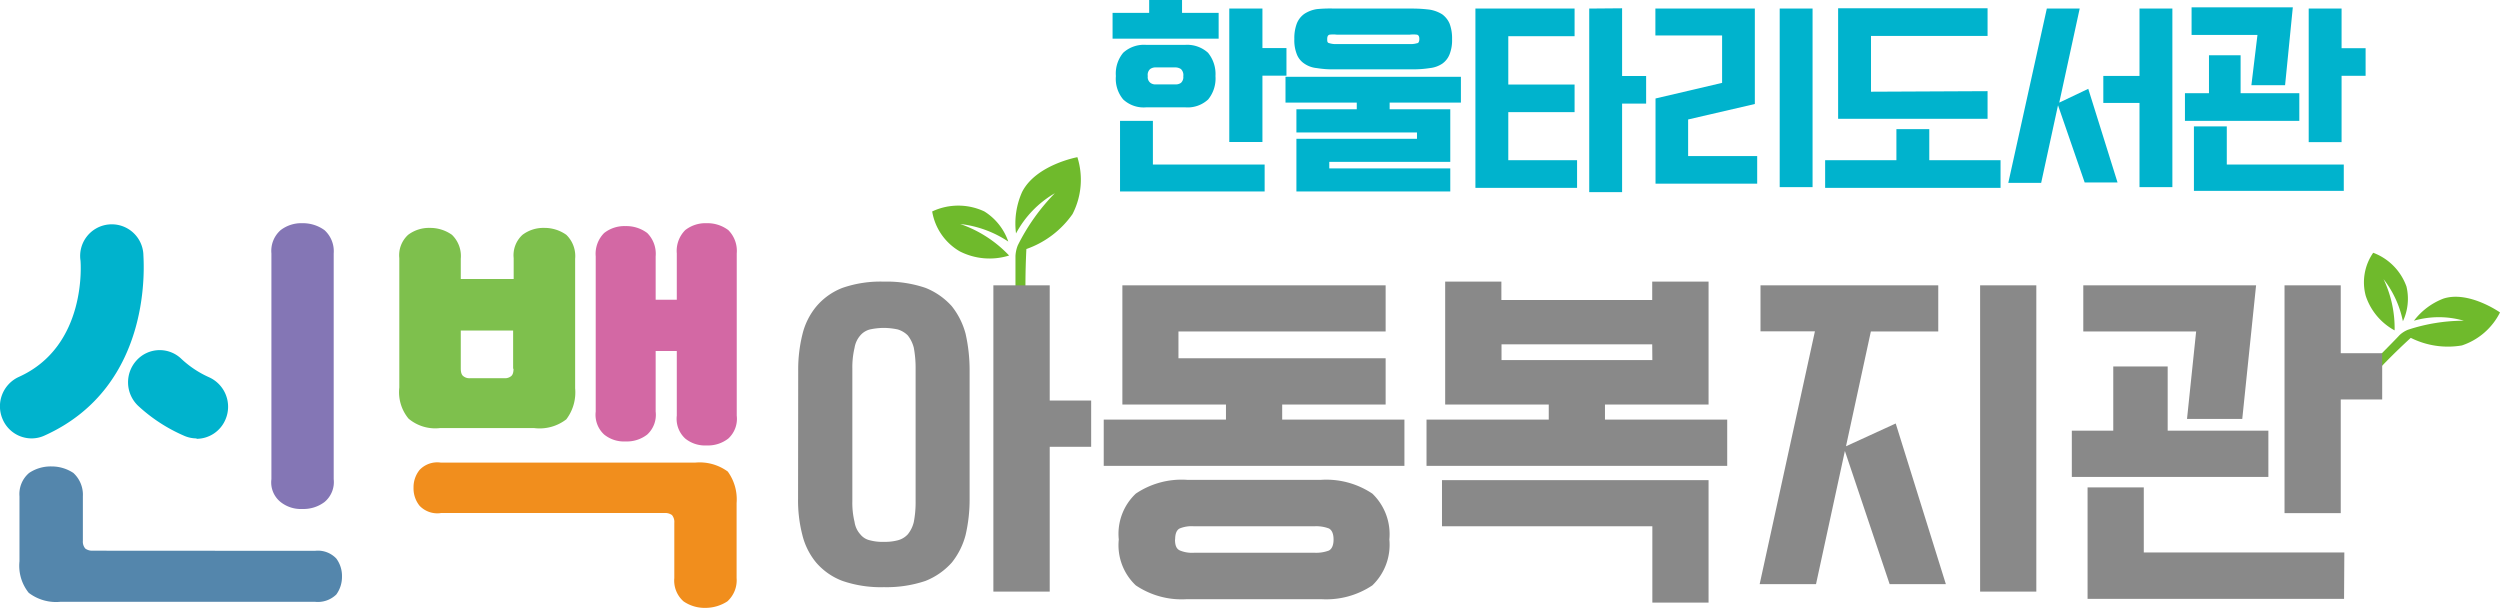 <svg xmlns="http://www.w3.org/2000/svg" viewBox="0 0 181 44">
	<defs>
		<style>
			.logoBlueCls {
				fill: #00B3CD;
			}
			.logoPurpleCls {
				fill: #8476B5;
			}
			.logoNavyCls {
				fill: #5486AC;
			}
			.logoGreenCls {
				fill: #7EC04D;
			}
			.logoPinkCls {
				fill: #D368A4;
			}
			.logoOrangeCls {
				fill: #F18E1D;
			}
			.logoCls1 {
				fill: #6FBA2C;
			}
			.logoCls2 {
				fill: #898989;
			}
		</style>
	</defs>
	<g>
		<path class="logoCls logoBlueCls" d="M85.58,0V.93h2.65V2.8H80.55V.93h2.65V0h2.37ZM88,5.51a2.39,2.39,0,0,1-.53,1.69,2.18,2.18,0,0,1-1.67.57H83a2.17,2.17,0,0,1-1.68-.57,2.33,2.33,0,0,1-.53-1.69,2.36,2.36,0,0,1,.53-1.69A2.22,2.22,0,0,1,83,3.25h2.79a2.24,2.24,0,0,1,1.67.57A2.43,2.43,0,0,1,88,5.51Zm3.56,8.35H81.09V8.75h2.38v3.16h8.09v2ZM83.1,5.51a.52.52,0,0,0,.18.48.58.58,0,0,0,.4.12h1.42A.64.64,0,0,0,85.5,6a.56.56,0,0,0,.17-.48A.6.6,0,0,0,85.5,5a.75.75,0,0,0-.41-.12H83.67a.66.66,0,0,0-.4.12A.56.56,0,0,0,83.1,5.51ZM89,.62H91.4V3.48h1.74v2H91.4v4.8H89Z" />
		<path class="logoCls logoBlueCls" d="M93.07,5.56h12.7V7.43h-5.16v.48H105v3.81H96.24v.47H105v1.67H93.86V10.05h8.73V9.59H93.86V7.91h4.37V7.43H93.07V5.56Zm.64-2.74a3,3,0,0,1,.18-1.12A1.56,1.56,0,0,1,94.44,1a2.29,2.29,0,0,1,.9-.34A9.57,9.57,0,0,1,96.59.62h5.67a10.2,10.2,0,0,1,1.26.08,2.46,2.46,0,0,1,.9.34,1.64,1.64,0,0,1,.53.67,3,3,0,0,1,.18,1.12,2.77,2.77,0,0,1-.18,1.1,1.49,1.49,0,0,1-.53.68,2,2,0,0,1-.9.32,7.7,7.7,0,0,1-1.26.09H96.59a7,7,0,0,1-1.25-.09,1.88,1.88,0,0,1-.9-.32,1.43,1.43,0,0,1-.55-.68A2.75,2.75,0,0,1,93.71,2.82Zm2.38,0c0,.18,0,.28.17.31a1.53,1.53,0,0,0,.53.06h5.27a1.59,1.59,0,0,0,.53-.06c.11,0,.17-.12.17-.31s-.06-.28-.17-.31a2.31,2.31,0,0,0-.53,0H96.79a2.25,2.25,0,0,0-.53,0C96.14,2.54,96.09,2.65,96.09,2.82Z" />
		<path class="logoCls logoBlueCls" d="M114.18,11.6v2h-7.36V.62H114v2H109.2V6.12H114v2H109.2V11.6h5Zm3.26-11V5.5h1.74v2h-1.74v6.41h-2.38V.62Z" />
		<path class="logoCls logoBlueCls" d="M119.85.62h7.2V7.53l-4.83,1.12v2.65h5v2h-7.36V7.13L124.68,6V2.57h-4.83Zm11.38,0V13.55h-2.38V.62Z" />
		<path class="logoCls logoBlueCls" d="M132.14,11.6h5.16V9.35h2.38V11.6h5.16v2h-12.7v-2Zm11.76-5v2H133.08v-8H143.9v2h-8.44V6.64Z" />
		<path class="logoCls logoBlueCls" d="M150.57.62l-1.48,6.81,2.1-1,2.12,6.78h-2.38L149,7.62l-1.22,5.62h-2.38L148.19.62Zm1.71,4.88h2.62V.62h2.38V13.55h-2.38V7.45h-2.62Z" />
		<path class="logoCls logoBlueCls" d="M162.22,4V6.75h4.25v2h-8.28v-2h1.74V4Zm1.22-1.47h-4.77v-2H166l-.56,5.64H163Zm6.25,11.29H158.84V9.15h2.38v2.76h8.47ZM167.15.62h2.38V3.49h1.74v2h-1.74v4.8h-2.38Z" />
		<path class="logoCls logoPurpleCls" d="M19.65,18.35a2,2,0,0,1,.67-1.69,2.45,2.45,0,0,1,1.57-.5,2.66,2.66,0,0,1,1.6.5,2.06,2.06,0,0,1,.67,1.69V34.69a1.88,1.88,0,0,1-.67,1.66,2.53,2.53,0,0,1-1.6.5,2.35,2.35,0,0,1-1.57-.5,1.82,1.82,0,0,1-.67-1.66Z" />
		<path class="logoCls logoBlueCls" d="M2.29,31.74A2.28,2.28,0,0,1,.19,30.35a2.34,2.34,0,0,1,1.17-3.06c5-2.25,4.47-8.35,4.47-8.41a2.29,2.29,0,1,1,4.55-.47c0,.39.85,9.53-7.17,13.13A2.23,2.23,0,0,1,2.29,31.74Z" />
		<path class="logoCls logoBlueCls" d="M14.23,31.74a2.23,2.23,0,0,1-.92-.2A11.76,11.76,0,0,1,10,29.38a2.35,2.35,0,0,1-.12-3.28A2.26,2.26,0,0,1,13.15,26a7.25,7.25,0,0,0,2,1.32,2.34,2.34,0,0,1,1.17,3.06,2.28,2.28,0,0,1-2.09,1.39Z" />
		<path class="logoCls logoNavyCls" d="M22.8,39.88a1.83,1.83,0,0,1,1.55.56,2.11,2.11,0,0,1,.41,1.3,2.17,2.17,0,0,1-.41,1.3,1.92,1.92,0,0,1-1.55.53H4.38a3.26,3.26,0,0,1-2.3-.65,3.13,3.13,0,0,1-.67-2.28V35.93a2,2,0,0,1,.7-1.69,2.79,2.79,0,0,1,1.6-.47,2.85,2.85,0,0,1,1.6.47A2.14,2.14,0,0,1,6,35.93v3.23a.76.76,0,0,0,.18.56.85.85,0,0,0,.52.15Z" />
		<path class="logoCls logoGreenCls" d="M41,17a2.72,2.72,0,0,0-1.6-.5,2.51,2.51,0,0,0-1.57.5,2,2,0,0,0-.64,1.69v1.51H33.36V18.74A2.14,2.14,0,0,0,32.72,17a2.72,2.72,0,0,0-1.6-.5,2.51,2.51,0,0,0-1.57.5,2,2,0,0,0-.64,1.69v9.37a3,3,0,0,0,.67,2.25,3,3,0,0,0,2.3.68h6.77A3.16,3.16,0,0,0,41,30.36a3.23,3.23,0,0,0,.64-2.25V18.74A2.14,2.14,0,0,0,41,17Zm-3.82,9.67c0,.3-.06.47-.17.56a.7.7,0,0,1-.52.15H34.06a.69.69,0,0,1-.52-.15c-.12-.09-.18-.27-.18-.56V23.93h3.79v2.79Z" />
		<path class="logoCls logoPinkCls" d="M49,25.41H47.47V29.8a1.94,1.94,0,0,1-.61,1.66,2.39,2.39,0,0,1-1.57.5,2.27,2.27,0,0,1-1.55-.5,1.94,1.94,0,0,1-.61-1.66V18.56a2.13,2.13,0,0,1,.61-1.69,2.37,2.37,0,0,1,1.55-.5,2.51,2.51,0,0,1,1.57.5,2.13,2.13,0,0,1,.61,1.69V21.7H49V18.35a2.13,2.13,0,0,1,.61-1.69,2.37,2.37,0,0,1,1.55-.5,2.51,2.51,0,0,1,1.57.5,2.13,2.13,0,0,1,.61,1.69V30.09a1.94,1.94,0,0,1-.61,1.66,2.39,2.39,0,0,1-1.57.5,2.27,2.27,0,0,1-1.55-.5A1.94,1.94,0,0,1,49,30.09V25.41Z" />
		<path class="logoCls logoOrangeCls" d="M31.9,37.15a1.78,1.78,0,0,1-1.52-.53,2,2,0,0,1-.44-1.3,2,2,0,0,1,.44-1.3,1.77,1.77,0,0,1,1.52-.53H50.36a3.45,3.45,0,0,1,2.33.65,3.42,3.42,0,0,1,.64,2.28v5.43a2.06,2.06,0,0,1-.67,1.69,2.92,2.92,0,0,1-1.6.47,2.69,2.69,0,0,1-1.57-.47,2,2,0,0,1-.67-1.69v-4a.77.77,0,0,0-.17-.56.85.85,0,0,0-.52-.15H31.9Z" />
		<path class="logoCls logoCls1" d="M78,11.38s-3,.55-4,2.52a5.58,5.58,0,0,0-.44,3,7.39,7.39,0,0,1,2.81-2.91,14.85,14.85,0,0,0-2.68,3.77,2.4,2.4,0,0,0-.17.77c0,.5,0,4.9,0,4.9h.79a53.59,53.59,0,0,1,0-5.4,6.84,6.84,0,0,0,3.34-2.53A5.43,5.43,0,0,0,78,11.37Z" />
		<path class="logoCls logoCls1" d="M69.45,16.21A7.85,7.85,0,0,1,73,17.49a4.17,4.17,0,0,0-1.73-2.18,4.43,4.43,0,0,0-3.78,0,4.12,4.12,0,0,0,2,2.89,4.75,4.75,0,0,0,3.57.3,8.84,8.84,0,0,0-3.56-2.29Z" />
		<path class="logoCls logoCls1" d="M181,22.62s-2.27-1.6-4.1-1a4.86,4.86,0,0,0-2.13,1.6,6.5,6.5,0,0,1,3.61,0,12.93,12.93,0,0,0-4.06.66,2,2,0,0,0-.59.38c-.3.34-3.07,3.12-3.07,3.12l.5.51a46.67,46.67,0,0,1,3.38-3.43,6,6,0,0,0,3.7.55A4.76,4.76,0,0,0,181,22.62Z" />
		<path class="logoCls logoCls1" d="M172.53,20.16a7.32,7.32,0,0,1,1.44,3.1,3.84,3.84,0,0,0,.26-2.51,4.07,4.07,0,0,0-2.41-2.45,3.75,3.75,0,0,0-.54,3.12,4.41,4.41,0,0,0,2.09,2.5,8.26,8.26,0,0,0-.83-3.77Z" />
		<path class="logoCls logoCls2" d="M57.79,26.85a10.54,10.54,0,0,1,.31-2.66,5,5,0,0,1,1-2A4.67,4.67,0,0,1,61,20.84a8.42,8.42,0,0,1,3-.45,8.69,8.69,0,0,1,3,.45,5.07,5.07,0,0,1,1.91,1.33,5.44,5.44,0,0,1,1,2,12,12,0,0,1,.29,2.66v9.27a11.33,11.33,0,0,1-.29,2.63,5.35,5.35,0,0,1-1,2,5.06,5.06,0,0,1-1.91,1.33,8.8,8.8,0,0,1-3,.45,8.54,8.54,0,0,1-3-.45,4.69,4.69,0,0,1-1.91-1.33,5,5,0,0,1-1-2,10,10,0,0,1-.31-2.63Zm3.92,9.43a5.86,5.86,0,0,0,.16,1.51,1.7,1.7,0,0,0,.42.9,1.22,1.22,0,0,0,.7.43,3.48,3.48,0,0,0,1,.11,3.68,3.68,0,0,0,1-.11,1.49,1.49,0,0,0,.73-.43,2.21,2.21,0,0,0,.44-.9,7.51,7.51,0,0,0,.13-1.51V26.69a7.92,7.92,0,0,0-.13-1.51,2.38,2.38,0,0,0-.44-.9,1.73,1.73,0,0,0-.73-.43,5.09,5.09,0,0,0-1-.11,5,5,0,0,0-1,.11,1.37,1.37,0,0,0-.7.43,1.8,1.8,0,0,0-.42.9,6.14,6.14,0,0,0-.16,1.51ZM76,20.66V29h3v3.35H76V42.83H71.92V20.66Z" />
		<path class="logoCls logoCls2" d="M100.33,29.29h-7.5v1.09h8.85v3.35H79.91V30.38h8.85V29.29h-7.5V20.66h19.06V24h-15v1.94h15v3.35ZM81,39.06a4,4,0,0,1,1.23-3.32,5.93,5.93,0,0,1,3.71-1h9.71a6,6,0,0,1,3.71,1,4.08,4.08,0,0,1,1.23,3.32,4.08,4.08,0,0,1-1.23,3.32,6,6,0,0,1-3.71,1H85.94a5.93,5.93,0,0,1-3.71-1A4,4,0,0,1,81,39.06Zm4.07,0c0,.42.1.69.37.8a2.29,2.29,0,0,0,1,.16h8.77a2.6,2.6,0,0,0,1-.16c.21-.11.34-.37.34-.8s-.13-.69-.34-.8a2.61,2.61,0,0,0-1-.16H86.41a2.29,2.29,0,0,0-1,.16C85.19,38.37,85.08,38.64,85.08,39.06Z" />
		<path class="logoCls logoCls2" d="M103.28,30.38h8.85V29.29h-7.5v-8.9h4.07v1.33h10.92V20.39h4.08v8.9h-7.5v1.09h8.85v3.35H103.28Zm1.12,4.38h19.3v8.87h-4.07V38.1H104.4V34.76Zm15.22-9.83H108.71v1.14h10.92Z" />
		<path class="logoCls logoCls2" d="M127.43,20.66h12.9V24h-4.88l-1.8,8.31,3.6-1.65,3.63,11.63h-4.07l-3.24-9.64-2.09,9.64H127.4l4-18.3h-3.94V20.66Zm20,0V42.83h-4.07V20.66Z" />
		<path class="logoCls logoCls2" d="M156.94,26.53v4.65h7.29v3.35H150V31.18h3V26.53ZM159,24h-8.17V20.66h12.51l-1,9.67h-4Zm10.71,19.36H151.14V35.29h4.07V40h14.52ZM165.4,20.66h4.07v4.91h3v3.35h-3v8.23H165.4Z" />
	</g>
</svg>